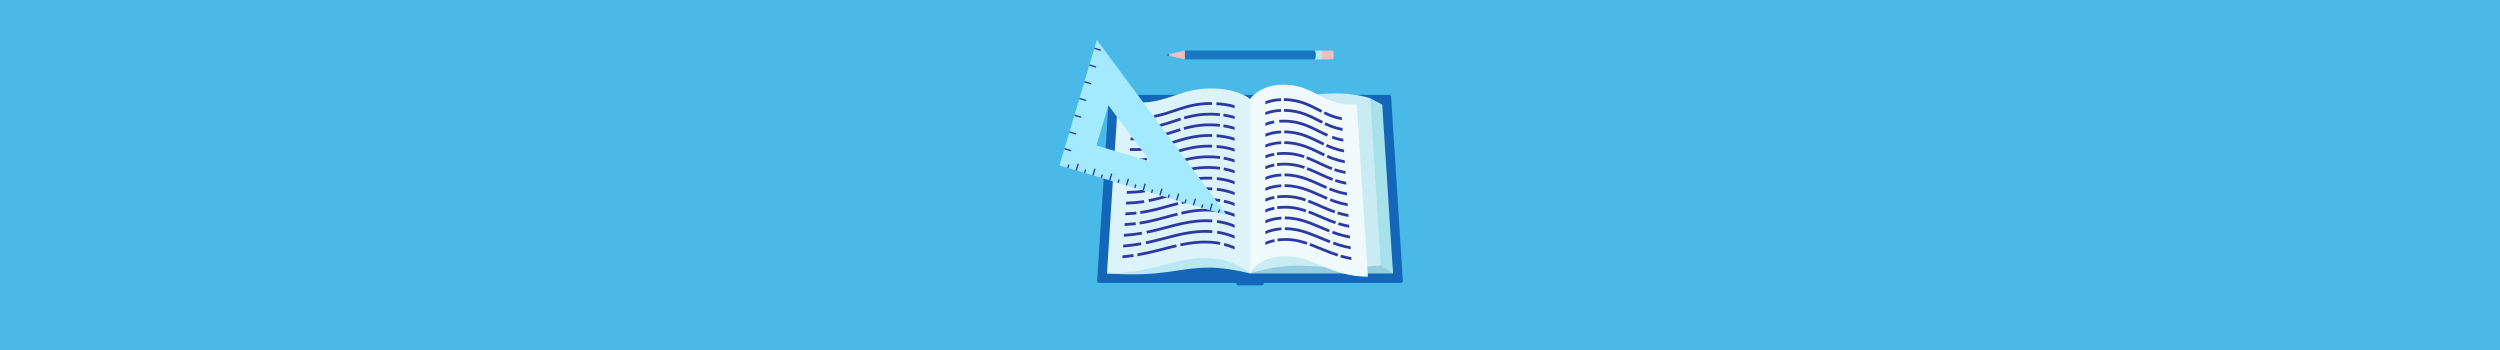 <?xml version="1.0" encoding="UTF-8"?>
<svg xmlns="http://www.w3.org/2000/svg" xmlns:xlink="http://www.w3.org/1999/xlink" viewBox="0 0 250 35">
  <rect x="0" y="0" width="250" height="35" fill="#333333" stroke="none"/>
  <defs>
    <clipPath id="clippath">
      <path d="M112.092,27.895l1.24-18.072h10.131l-.001,18.072h-11.37ZM126.536,27.895l.001-18.072h7.505l1.239,18.072h-8.746Z" style="fill: none;"/>
    </clipPath>
  </defs>
  <g id="Background">
    <rect y=".001" width="250" height="35" style="fill: #49b9e8;"/>
  </g>
  <g id="Design">
    <g>
      <path d="M123.631,23.816h2.737v4.531c0,.103-.084.187-.187.187h-2.363c-.103,0-.187-.084-.187-.187v-4.531h0Z" style="fill: #1466b8;"/>
      <path d="M140.098,28.286h-30.196c-.108,0-.193-.091-.186-.199l1.175-18.424c.006-.098.088-.175.186-.175h27.847c.099,0,.18.077.186.175l1.175,18.424c.007.108-.079.199-.186.199Z" style="fill: #1466b8;"/>
      <polygon points="138.758 22.977 125 22.977 125 27.344 139.303 27.344 138.758 22.977" style="fill: #94cde0;"/>
      <polygon points="138.225 10.466 137.021 9.823 135.579 17.224 138.081 26.548 139.303 27.344 138.225 10.466" style="fill: #a7e1ea;"/>
      <g>
        <path d="M124.136,23.829l.864,3.515s-2.287-.583-3.938-.583c-3.421,0-4.655.978-10.365.583l13.439-3.515Z" style="fill: #bae8f2;"/>
        <path d="M125,27.344l1.998-10.281-1.998-7.153s-1.095-1.067-3.977-1.067-4.273,1.413-6.982,1.413c-1.159,0-2.246-.144-2.246-.144l-1.098,17.233c4.38,0,6.599-1.542,9.855-1.542,2.847,0,4.448,1.542,4.448,1.542Z" style="fill: #dcf3f9;"/>
      </g>
      <path d="M129.288,9.972l-4.288,17.372s2.246-.77,4.582-.77c3.025,0,3.45.369,8.499-.026l-1.063-16.725s-3.356-1.182-7.729.149Z" style="fill: #c9ecf4;"/>
      <path d="M125,27.344V9.909s.916-1.441,3.328-1.441c3.212,0,3.968,2.206,7.344,1.97l1.121,17.233c-3.666,0-5.503-2.057-8.228-2.057s-3.565,1.729-3.565,1.729Z" style="fill: #f0f9fc;"/>
      <g style="clip-path: url(#clippath);">
        <g>
          <path d="M111.487,25.728c.667-.029,1.283-.093,1.861-.18" style="fill: none; stroke: #2e38a3; stroke-miterlimit: 10; stroke-width: .28px;"/>
          <path d="M113.744,25.484c2.563-.44,4.402-1.281,6.808-1.281.616,0,1.174.072,1.669.185" style="fill: none; stroke: #2e38a3; stroke-dasharray: 4.008 .401; stroke-miterlimit: 10; stroke-width: .28px;"/>
          <path d="M122.413,24.434c.72.185,1.299.453,1.725.699" style="fill: none; stroke: #2e38a3; stroke-miterlimit: 10; stroke-width: .28px;"/>
        </g>
        <g>
          <path d="M124.138,24.038c-.554-.314-1.369-.664-2.421-.82" style="fill: none; stroke: #2e38a3; stroke-miterlimit: 10; stroke-width: .28px;"/>
          <path d="M121.229,23.163c-.206-.017-.419-.026-.641-.026-2.249,0-3.964.748-6.23,1.191" style="fill: none; stroke: #2e38a3; stroke-dasharray: 6.755 .491; stroke-miterlimit: 10; stroke-width: .28px;"/>
          <path d="M114.115,24.374c-.276.05-.56.095-.855.134-.539.07-1.107.118-1.702.14" style="fill: none; stroke: #2e38a3; stroke-miterlimit: 10; stroke-width: .28px;"/>
        </g>
        <g>
          <path d="M124.138,22.944c-.553-.308-1.369-.651-2.428-.798" style="fill: none; stroke: #2e38a3; stroke-miterlimit: 10; stroke-width: .28px;"/>
          <path d="M121.227,22.094c-.194-.015-.394-.022-.602-.022-2.265,0-3.95.771-6.195,1.201" style="fill: none; stroke: #2e38a3; stroke-dasharray: 6.686 .486; stroke-miterlimit: 10; stroke-width: .28px;"/>
          <path d="M114.189,23.317c-.278.049-.565.093-.864.129-.545.064-1.115.105-1.695.122" style="fill: none; stroke: #2e38a3; stroke-miterlimit: 10; stroke-width: .28px;"/>
        </g>
        <g>
          <path d="M124.138,21.849c-.426-.233-1.009-.485-1.743-.653" style="fill: none; stroke: #2e38a3; stroke-miterlimit: 10; stroke-width: .28px;"/>
          <path d="M122.015,21.12c-.41-.071-.862-.114-1.354-.114-2.526,0-4.283.979-6.895,1.332" style="fill: none; stroke: #2e38a3; stroke-dasharray: 3.906 .391; stroke-miterlimit: 10; stroke-width: .28px;"/>
          <path d="M113.567,22.364c-.058.007-.117.014-.177.02-.551.059-1.122.092-1.688.103" style="fill: none; stroke: #2e38a3; stroke-miterlimit: 10; stroke-width: .28px;"/>
        </g>
        <g>
          <path d="M124.138,20.755c-.426-.229-1.01-.476-1.749-.637" style="fill: none; stroke: #2e38a3; stroke-miterlimit: 10; stroke-width: .28px;"/>
          <path d="M122.012,20.046c-.399-.066-.837-.105-1.314-.105-2.546,0-4.265,1.01-6.859,1.339" style="fill: none; stroke: #2e38a3; stroke-dasharray: 3.872 .387; stroke-miterlimit: 10; stroke-width: .28px;"/>
          <path d="M113.64,21.303c-.061.007-.123.013-.185.019-.557.054-1.13.079-1.681.085" style="fill: none; stroke: #2e38a3; stroke-miterlimit: 10; stroke-width: .28px;"/>
        </g>
        <g>
          <path d="M124.138,19.661c-.551-.29-1.368-.608-2.449-.732" style="fill: none; stroke: #2e38a3; stroke-miterlimit: 10; stroke-width: .28px;"/>
          <path d="M121.219,18.889c-.157-.009-.319-.014-.486-.014-2.314,0-3.909.845-6.089,1.236" style="fill: none; stroke: #2e38a3; stroke-dasharray: 6.482 .471; stroke-miterlimit: 10; stroke-width: .28px;"/>
          <path d="M114.411,20.151c-.285.046-.581.083-.89.109-.562.048-1.137.066-1.674.067" style="fill: none; stroke: #2e38a3; stroke-miterlimit: 10; stroke-width: .28px;"/>
        </g>
        <g>
          <path d="M124.138,18.566c-.55-.284-1.367-.593-2.456-.709" style="fill: none; stroke: #2e38a3; stroke-miterlimit: 10; stroke-width: .28px;"/>
          <path d="M121.217,17.821c-.145-.007-.294-.011-.447-.011-2.33,0-3.896.868-6.054,1.247" style="fill: none; stroke: #2e38a3; stroke-dasharray: 6.415 .467; stroke-miterlimit: 10; stroke-width: .28px;"/>
          <path d="M114.484,19.095c-.288.045-.586.08-.898.104-.568.042-1.145.052-1.668.049" style="fill: none; stroke: #2e38a3; stroke-miterlimit: 10; stroke-width: .28px;"/>
        </g>
        <g>
          <path d="M124.138,17.472c-.425-.215-1.012-.443-1.764-.585" style="fill: none; stroke: #2e38a3; stroke-miterlimit: 10; stroke-width: .28px;"/>
          <path d="M122.004,16.826c-.365-.051-.764-.081-1.198-.081-2.605,0-4.213,1.098-6.753,1.359" style="fill: none; stroke: #2e38a3; stroke-dasharray: 3.771 .377; stroke-miterlimit: 10; stroke-width: .28px;"/>
          <path d="M113.858,18.121c-.068.006-.137.011-.207.015-.574.037-1.153.039-1.661.031" style="fill: none; stroke: #2e38a3; stroke-miterlimit: 10; stroke-width: .28px;"/>
        </g>
        <g>
          <path d="M124.138,16.377c-.425-.21-1.012-.432-1.77-.567" style="fill: none; stroke: #2e38a3; stroke-miterlimit: 10; stroke-width: .28px;"/>
          <path d="M122,15.753c-.353-.047-.739-.074-1.158-.074-2.625,0-4.197,1.126-6.718,1.365" style="fill: none; stroke: #2e38a3; stroke-dasharray: 3.738 .374; stroke-miterlimit: 10; stroke-width: .28px;"/>
          <path d="M113.93,17.061c-.071.005-.142.01-.214.014-.58.031-1.16.026-1.654.013" style="fill: none; stroke: #2e38a3; stroke-miterlimit: 10; stroke-width: .28px;"/>
        </g>
        <g>
          <path d="M124.138,15.283c-.546-.263-1.363-.544-2.476-.637" style="fill: none; stroke: #2e38a3; stroke-miterlimit: 10; stroke-width: .28px;"/>
          <path d="M121.211,14.619c-.108-.004-.219-.006-.332-.006-2.377,0-3.858.933-5.951,1.28" style="fill: none; stroke: #2e38a3; stroke-dasharray: 6.217 .452; stroke-miterlimit: 10; stroke-width: .28px;"/>
          <path d="M114.703,15.928c-.293.042-.599.071-.922.085-.586.025-1.168.013-1.647-.005" style="fill: none; stroke: #2e38a3; stroke-miterlimit: 10; stroke-width: .28px;"/>
        </g>
        <g>
          <path d="M124.138,14.188c-.545-.256-1.361-.526-2.482-.612" style="fill: none; stroke: #2e38a3; stroke-miterlimit: 10; stroke-width: .28px;"/>
          <path d="M121.209,13.552c-.096-.003-.194-.004-.294-.004-2.393,0-3.846.953-5.918,1.291" style="fill: none; stroke: #2e38a3; stroke-dasharray: 6.151 .447; stroke-miterlimit: 10; stroke-width: .28px;"/>
          <path d="M114.775,14.872c-.295.041-.603.068-.929.078-.592.019-1.175-0-1.641-.023" style="fill: none; stroke: #2e38a3; stroke-miterlimit: 10; stroke-width: .28px;"/>
        </g>
        <g>
          <path d="M124.138,13.094c-.424-.194-1.013-.395-1.788-.511" style="fill: none; stroke: #2e38a3; stroke-miterlimit: 10; stroke-width: .28px;"/>
          <path d="M121.991,12.536c-.319-.034-.665-.054-1.04-.054-2.685,0-4.148,1.206-6.616,1.386" style="fill: none; stroke: #2e38a3; stroke-dasharray: 3.64 .364; stroke-miterlimit: 10; stroke-width: .28px;"/>
          <path d="M114.146,13.88c-.077.004-.155.007-.235.009-.597.012-1.183-.013-1.634-.041" style="fill: none; stroke: #2e38a3; stroke-miterlimit: 10; stroke-width: .28px;"/>
        </g>
        <g>
          <path d="M124.138,11.999c-.423-.188-1.013-.382-1.793-.491" style="fill: none; stroke: #2e38a3; stroke-miterlimit: 10; stroke-width: .28px;"/>
          <path d="M121.988,11.465c-.307-.031-.641-.048-1.001-.048-2.705,0-4.132,1.234-6.583,1.393" style="fill: none; stroke: #2e38a3; stroke-dasharray: 3.608 .361; stroke-miterlimit: 10; stroke-width: .28px;"/>
          <path d="M114.217,12.82c-.079.003-.16.005-.241.006-.603.006-1.191-.027-1.627-.059" style="fill: none; stroke: #2e38a3; stroke-miterlimit: 10; stroke-width: .28px;"/>
        </g>
        <g>
          <path d="M124.138,10.905c-.54-.234-1.355-.472-2.502-.536" style="fill: none; stroke: #2e38a3; stroke-miterlimit: 10; stroke-width: .28px;"/>
          <path d="M121.202,10.353c-.059-.001-.119-.001-.179-.001-2.44,0-3.811,1.013-5.818,1.323" style="fill: none; stroke: #2e38a3; stroke-dasharray: 5.955 .433; stroke-miterlimit: 10; stroke-width: .28px;"/>
          <path d="M114.99,11.705c-.3.038-.614.059-.949.059-.609,0-1.198-.04-1.62-.078" style="fill: none; stroke: #2e38a3; stroke-miterlimit: 10; stroke-width: .28px;"/>
        </g>
        <g>
          <path d="M125.688,10.728c.494-.353,1.277-.723,2.416-.766" style="fill: none; stroke: #2e38a3; stroke-miterlimit: 10; stroke-width: .28px;"/>
          <path d="M128.394,9.958c1.752.017,2.769.694,3.9,1.254" style="fill: none; stroke: #2e38a3; stroke-dasharray: 3.996 .291; stroke-miterlimit: 10; stroke-width: .28px;"/>
          <path d="M132.425,11.276c.701.337,1.457.619,2.466.664" style="fill: none; stroke: #2e38a3; stroke-miterlimit: 10; stroke-width: .28px;"/>
        </g>
        <g>
          <path d="M134.969,13.018c-1.003-.049-1.767-.324-2.472-.655" style="fill: none; stroke: #2e38a3; stroke-miterlimit: 10; stroke-width: .28px;"/>
          <path d="M132.233,12.236c-1.129-.556-2.164-1.203-3.887-1.203-.032,0-.063 0-.094.001" style="fill: none; stroke: #2e38a3; stroke-dasharray: 4.057 .295; stroke-miterlimit: 10; stroke-width: .28px;"/>
          <path d="M128.107,11.039c-1.139.046-1.919.417-2.414.773" style="fill: none; stroke: #2e38a3; stroke-miterlimit: 10; stroke-width: .28px;"/>
        </g>
        <g>
          <path d="M135.047,14.097c-.702-.037-1.291-.182-1.826-.376" style="fill: none; stroke: #2e38a3; stroke-miterlimit: 10; stroke-width: .28px;"/>
          <path d="M132.749,13.531c-1.356-.59-2.448-1.421-4.384-1.421-.249,0-.481.015-.699.042" style="fill: none; stroke: #2e38a3; stroke-dasharray: 5.098 .51; stroke-miterlimit: 10; stroke-width: .28px;"/>
          <path d="M127.413,12.19c-.768.136-1.328.424-1.714.704" style="fill: none; stroke: #2e38a3; stroke-miterlimit: 10; stroke-width: .28px;"/>
        </g>
        <g>
          <path d="M135.124,15.175c-.989-.057-1.764-.319-2.477-.635" style="fill: none; stroke: #2e38a3; stroke-miterlimit: 10; stroke-width: .28px;"/>
          <path d="M132.372,14.414c-1.2-.563-2.274-1.228-3.989-1.228-.04,0-.079 0-.119.001" style="fill: none; stroke: #2e38a3; stroke-dasharray: 4.179 .304; stroke-miterlimit: 10; stroke-width: .28px;"/>
          <path d="M128.113,13.192c-1.137.052-1.915.425-2.409.786" style="fill: none; stroke: #2e38a3; stroke-miterlimit: 10; stroke-width: .28px;"/>
        </g>
        <g>
          <path d="M135.202,16.254c-.984-.06-1.765-.317-2.482-.628" style="fill: none; stroke: #2e38a3; stroke-miterlimit: 10; stroke-width: .28px;"/>
          <path d="M132.439,15.5c-1.235-.566-2.329-1.239-4.038-1.239-.045,0-.09 0-.134.001" style="fill: none; stroke: #2e38a3; stroke-dasharray: 4.24 .308; stroke-miterlimit: 10; stroke-width: .28px;"/>
          <path d="M128.116,14.268c-1.136.054-1.913.429-2.406.793" style="fill: none; stroke: #2e38a3; stroke-miterlimit: 10; stroke-width: .28px;"/>
        </g>
        <g>
          <path d="M135.279,17.332c-.691-.045-1.285-.184-1.829-.369" style="fill: none; stroke: #2e38a3; stroke-miterlimit: 10; stroke-width: .28px;"/>
          <path d="M133.189,16.87c-1.582-.594-2.771-1.532-4.769-1.532-.312,0-.6.024-.864.065" style="fill: none; stroke: #2e38a3; stroke-dasharray: 2.751 .275; stroke-miterlimit: 10; stroke-width: .28px;"/>
          <path d="M127.423,15.425c-.766.141-1.322.433-1.707.719" style="fill: none; stroke: #2e38a3; stroke-miterlimit: 10; stroke-width: .28px;"/>
        </g>
        <g>
          <path d="M135.357,18.411c-.687-.047-1.283-.185-1.829-.366" style="fill: none; stroke: #2e38a3; stroke-miterlimit: 10; stroke-width: .28px;"/>
          <path d="M133.265,17.952c-1.624-.596-2.843-1.539-4.827-1.539-.316,0-.607.024-.874.066" style="fill: none; stroke: #2e38a3; stroke-dasharray: 2.782 .278; stroke-miterlimit: 10; stroke-width: .28px;"/>
          <path d="M127.427,16.503c-.765.143-1.32.436-1.705.724" style="fill: none; stroke: #2e38a3; stroke-miterlimit: 10; stroke-width: .28px;"/>
        </g>
        <g>
          <path d="M135.434,19.489c-.967-.071-1.762-.313-2.49-.606" style="fill: none; stroke: #2e38a3; stroke-miterlimit: 10; stroke-width: .28px;"/>
          <path d="M132.647,18.76c-1.345-.575-2.504-1.271-4.192-1.271-.059,0-.117.001-.174.002" style="fill: none; stroke: #2e38a3; stroke-dasharray: 4.424 .322; stroke-miterlimit: 10; stroke-width: .28px;"/>
          <path d="M128.126,17.498c-1.134.062-1.906.441-2.399.812" style="fill: none; stroke: #2e38a3; stroke-miterlimit: 10; stroke-width: .28px;"/>
        </g>
        <g>
          <path d="M135.512,20.568c-.962-.074-1.76-.312-2.492-.599" style="fill: none; stroke: #2e38a3; stroke-miterlimit: 10; stroke-width: .28px;"/>
          <path d="M132.714,19.844c-1.38-.577-2.562-1.279-4.24-1.279-.065,0-.128.001-.191.003" style="fill: none; stroke: #2e38a3; stroke-dasharray: 4.486 .326; stroke-miterlimit: 10; stroke-width: .28px;"/>
          <path d="M128.129,18.575c-1.133.065-1.903.445-2.396.818" style="fill: none; stroke: #2e38a3; stroke-miterlimit: 10; stroke-width: .28px;"/>
        </g>
        <g>
          <path d="M135.589,21.646c-.678-.054-1.278-.188-1.831-.361" style="fill: none; stroke: #2e38a3; stroke-miterlimit: 10; stroke-width: .28px;"/>
          <path d="M133.485,21.195c-1.743-.601-3.057-1.554-4.993-1.554-.332,0-.637.026-.915.072" style="fill: none; stroke: #2e38a3; stroke-dasharray: 2.874 .287; stroke-miterlimit: 10; stroke-width: .28px;"/>
          <path d="M127.437,19.739c-.762.148-1.314.445-1.698.738" style="fill: none; stroke: #2e38a3; stroke-miterlimit: 10; stroke-width: .28px;"/>
        </g>
        <g>
          <path d="M135.667,22.724c-.675-.057-1.276-.189-1.832-.36" style="fill: none; stroke: #2e38a3; stroke-miterlimit: 10; stroke-width: .28px;"/>
          <path d="M133.559,22.275c-1.783-.602-3.13-1.558-5.048-1.558-.338,0-.646.027-.928.074" style="fill: none; stroke: #2e38a3; stroke-dasharray: 2.905 .29; stroke-miterlimit: 10; stroke-width: .28px;"/>
          <path d="M127.44,20.817c-.761.15-1.312.447-1.696.743" style="fill: none; stroke: #2e38a3; stroke-miterlimit: 10; stroke-width: .28px;"/>
        </g>
        <g>
          <path d="M135.745,23.803c-.947-.083-1.756-.31-2.498-.582" style="fill: none; stroke: #2e38a3; stroke-miterlimit: 10; stroke-width: .28px;"/>
          <path d="M132.929,23.1c-1.494-.586-2.751-1.307-4.4-1.307-.077,0-.153.001-.227.004" style="fill: none; stroke: #2e38a3; stroke-dasharray: 4.671 .34; stroke-miterlimit: 10; stroke-width: .28px;"/>
          <path d="M128.138,21.806c-1.13.073-1.896.456-2.388.837" style="fill: none; stroke: #2e38a3; stroke-miterlimit: 10; stroke-width: .28px;"/>
        </g>
        <g>
          <path d="M135.822,24.881c-.942-.086-1.754-.309-2.5-.578" style="fill: none; stroke: #2e38a3; stroke-miterlimit: 10; stroke-width: .28px;"/>
          <path d="M133,24.184c-1.532-.588-2.815-1.315-4.453-1.315-.082,0-.162.002-.24.005" style="fill: none; stroke: #2e38a3; stroke-dasharray: 4.733 .344; stroke-miterlimit: 10; stroke-width: .28px;"/>
          <path d="M128.141,22.882c-1.129.076-1.894.46-2.386.844" style="fill: none; stroke: #2e38a3; stroke-miterlimit: 10; stroke-width: .28px;"/>
        </g>
        <g>
          <path d="M135.9,25.96c-.666-.063-1.27-.192-1.833-.357" style="fill: none; stroke: #2e38a3; stroke-miterlimit: 10; stroke-width: .28px;"/>
          <path d="M133.78,25.515c-1.902-.608-3.351-1.57-5.215-1.57-.354,0-.676.029-.968.08" style="fill: none; stroke: #2e38a3; stroke-dasharray: 2.997 .3; stroke-miterlimit: 10; stroke-width: .28px;"/>
          <path d="M127.451,24.052c-.758.155-1.306.456-1.69.757" style="fill: none; stroke: #2e38a3; stroke-miterlimit: 10; stroke-width: .28px;"/>
        </g>
      </g>
    </g>
    <g>
      <path d="M110.836,10.528l4.162,5.612-5.357-1.594,1.196-4.018M109.684,3.989l-3.737,12.556,16.742,4.982-13.005-17.538h0Z" style="fill: #a3eaff;"/>
      <g>
        <line x1="106.785" y1="16.794" x2="106.884" y2="16.459" style="fill: none; stroke: #2e38a3; stroke-miterlimit: 10; stroke-width: .136px;"/>
        <line x1="107.622" y1="17.043" x2="107.821" y2="16.374" style="fill: none; stroke: #2e38a3; stroke-miterlimit: 10; stroke-width: .136px;"/>
        <line x1="108.459" y1="17.292" x2="108.558" y2="16.958" style="fill: none; stroke: #2e38a3; stroke-miterlimit: 10; stroke-width: .136px;"/>
        <line x1="109.296" y1="17.542" x2="109.495" y2="16.872" style="fill: none; stroke: #2e38a3; stroke-miterlimit: 10; stroke-width: .136px;"/>
        <line x1="110.133" y1="17.791" x2="110.233" y2="17.456" style="fill: none; stroke: #2e38a3; stroke-miterlimit: 10; stroke-width: .136px;"/>
        <line x1="110.97" y1="18.04" x2="111.169" y2="17.37" style="fill: none; stroke: #2e38a3; stroke-miterlimit: 10; stroke-width: .136px;"/>
        <line x1="111.807" y1="18.289" x2="111.907" y2="17.954" style="fill: none; stroke: #2e38a3; stroke-miterlimit: 10; stroke-width: .136px;"/>
        <line x1="112.644" y1="18.538" x2="112.843" y2="17.868" style="fill: none; stroke: #2e38a3; stroke-miterlimit: 10; stroke-width: .136px;"/>
        <line x1="113.481" y1="18.787" x2="113.581" y2="18.452" style="fill: none; stroke: #2e38a3; stroke-miterlimit: 10; stroke-width: .136px;"/>
        <line x1="114.318" y1="19.036" x2="114.518" y2="18.367" style="fill: none; stroke: #2e38a3; stroke-miterlimit: 10; stroke-width: .136px;"/>
        <line x1="115.155" y1="19.285" x2="115.255" y2="18.95" style="fill: none; stroke: #2e38a3; stroke-miterlimit: 10; stroke-width: .136px;"/>
        <line x1="115.992" y1="19.534" x2="116.192" y2="18.865" style="fill: none; stroke: #2e38a3; stroke-miterlimit: 10; stroke-width: .136px;"/>
        <line x1="116.83" y1="19.784" x2="116.929" y2="19.449" style="fill: none; stroke: #2e38a3; stroke-miterlimit: 10; stroke-width: .136px;"/>
        <line x1="117.667" y1="20.033" x2="117.866" y2="19.363" style="fill: none; stroke: #2e38a3; stroke-miterlimit: 10; stroke-width: .136px;"/>
        <line x1="118.504" y1="20.282" x2="118.603" y2="19.947" style="fill: none; stroke: #2e38a3; stroke-miterlimit: 10; stroke-width: .136px;"/>
        <line x1="119.341" y1="20.531" x2="119.54" y2="19.861" style="fill: none; stroke: #2e38a3; stroke-miterlimit: 10; stroke-width: .136px;"/>
        <line x1="120.178" y1="20.78" x2="120.277" y2="20.445" style="fill: none; stroke: #2e38a3; stroke-miterlimit: 10; stroke-width: .136px;"/>
        <line x1="121.015" y1="21.029" x2="121.214" y2="20.359" style="fill: none; stroke: #2e38a3; stroke-miterlimit: 10; stroke-width: .136px;"/>
        <line x1="121.852" y1="21.278" x2="121.952" y2="20.943" style="fill: none; stroke: #2e38a3; stroke-miterlimit: 10; stroke-width: .136px;"/>
      </g>
      <g>
        <line x1="109.435" y1="4.826" x2="110.105" y2="5.025" style="fill: none; stroke: #2e38a3; stroke-miterlimit: 10; stroke-width: .136px;"/>
        <line x1="108.937" y1="6.5" x2="109.607" y2="6.7" style="fill: none; stroke: #2e38a3; stroke-miterlimit: 10; stroke-width: .136px;"/>
        <line x1="108.439" y1="8.174" x2="109.108" y2="8.374" style="fill: none; stroke: #2e38a3; stroke-miterlimit: 10; stroke-width: .136px;"/>
        <line x1="107.94" y1="9.849" x2="108.61" y2="10.048" style="fill: none; stroke: #2e38a3; stroke-miterlimit: 10; stroke-width: .136px;"/>
        <line x1="107.442" y1="11.523" x2="108.112" y2="11.722" style="fill: none; stroke: #2e38a3; stroke-miterlimit: 10; stroke-width: .136px;"/>
        <line x1="106.944" y1="13.197" x2="107.614" y2="13.396" style="fill: none; stroke: #2e38a3; stroke-miterlimit: 10; stroke-width: .136px;"/>
        <line x1="106.446" y1="14.871" x2="107.115" y2="15.07" style="fill: none; stroke: #2e38a3; stroke-miterlimit: 10; stroke-width: .136px;"/>
      </g>
    </g>
    <g>
      <path d="M132.416,4.873h.631c.07,0,.126.057.126.126v1.128h-.883v-1.128c0-.07.057-.126.126-.126Z" transform="translate(138.238 -127.231) rotate(90.003)" style="fill: #f2bebd;"/>
      <path d="M132.213,5.5c0-.244-.049-.442-.109-.442l-.637-0-0.0.883.637 0c.06 0.0.109-.198.109-.442Z" style="fill: #bae8f2;"/>
      <path d="M116.914,5.582l1.57.359c.06 0.0.109-.198.109-.442s-.049-.442-.109-.442l-1.57.358c.001.027.002.055.002.083-0.0.028-.001.056-.002.083Z" style="fill: #f2bebd;"/>
      <path d="M116.662,5.525l.252.057c.001-.027.002-.055.002-.083 0-.028-.001-.056-.002-.083l-.252.057c-.027.006-.027.045-0.0.051Z" style="fill: #2256b2;"/>
      <path d="M131.576,5.5c0-.244-.049-.442-.109-.441l-12.978-.001-0.0.883,12.978.001c.06,0,.109-.198.109-.442Z" style="fill: #1976c1;"/>
    </g>
  </g>
</svg>